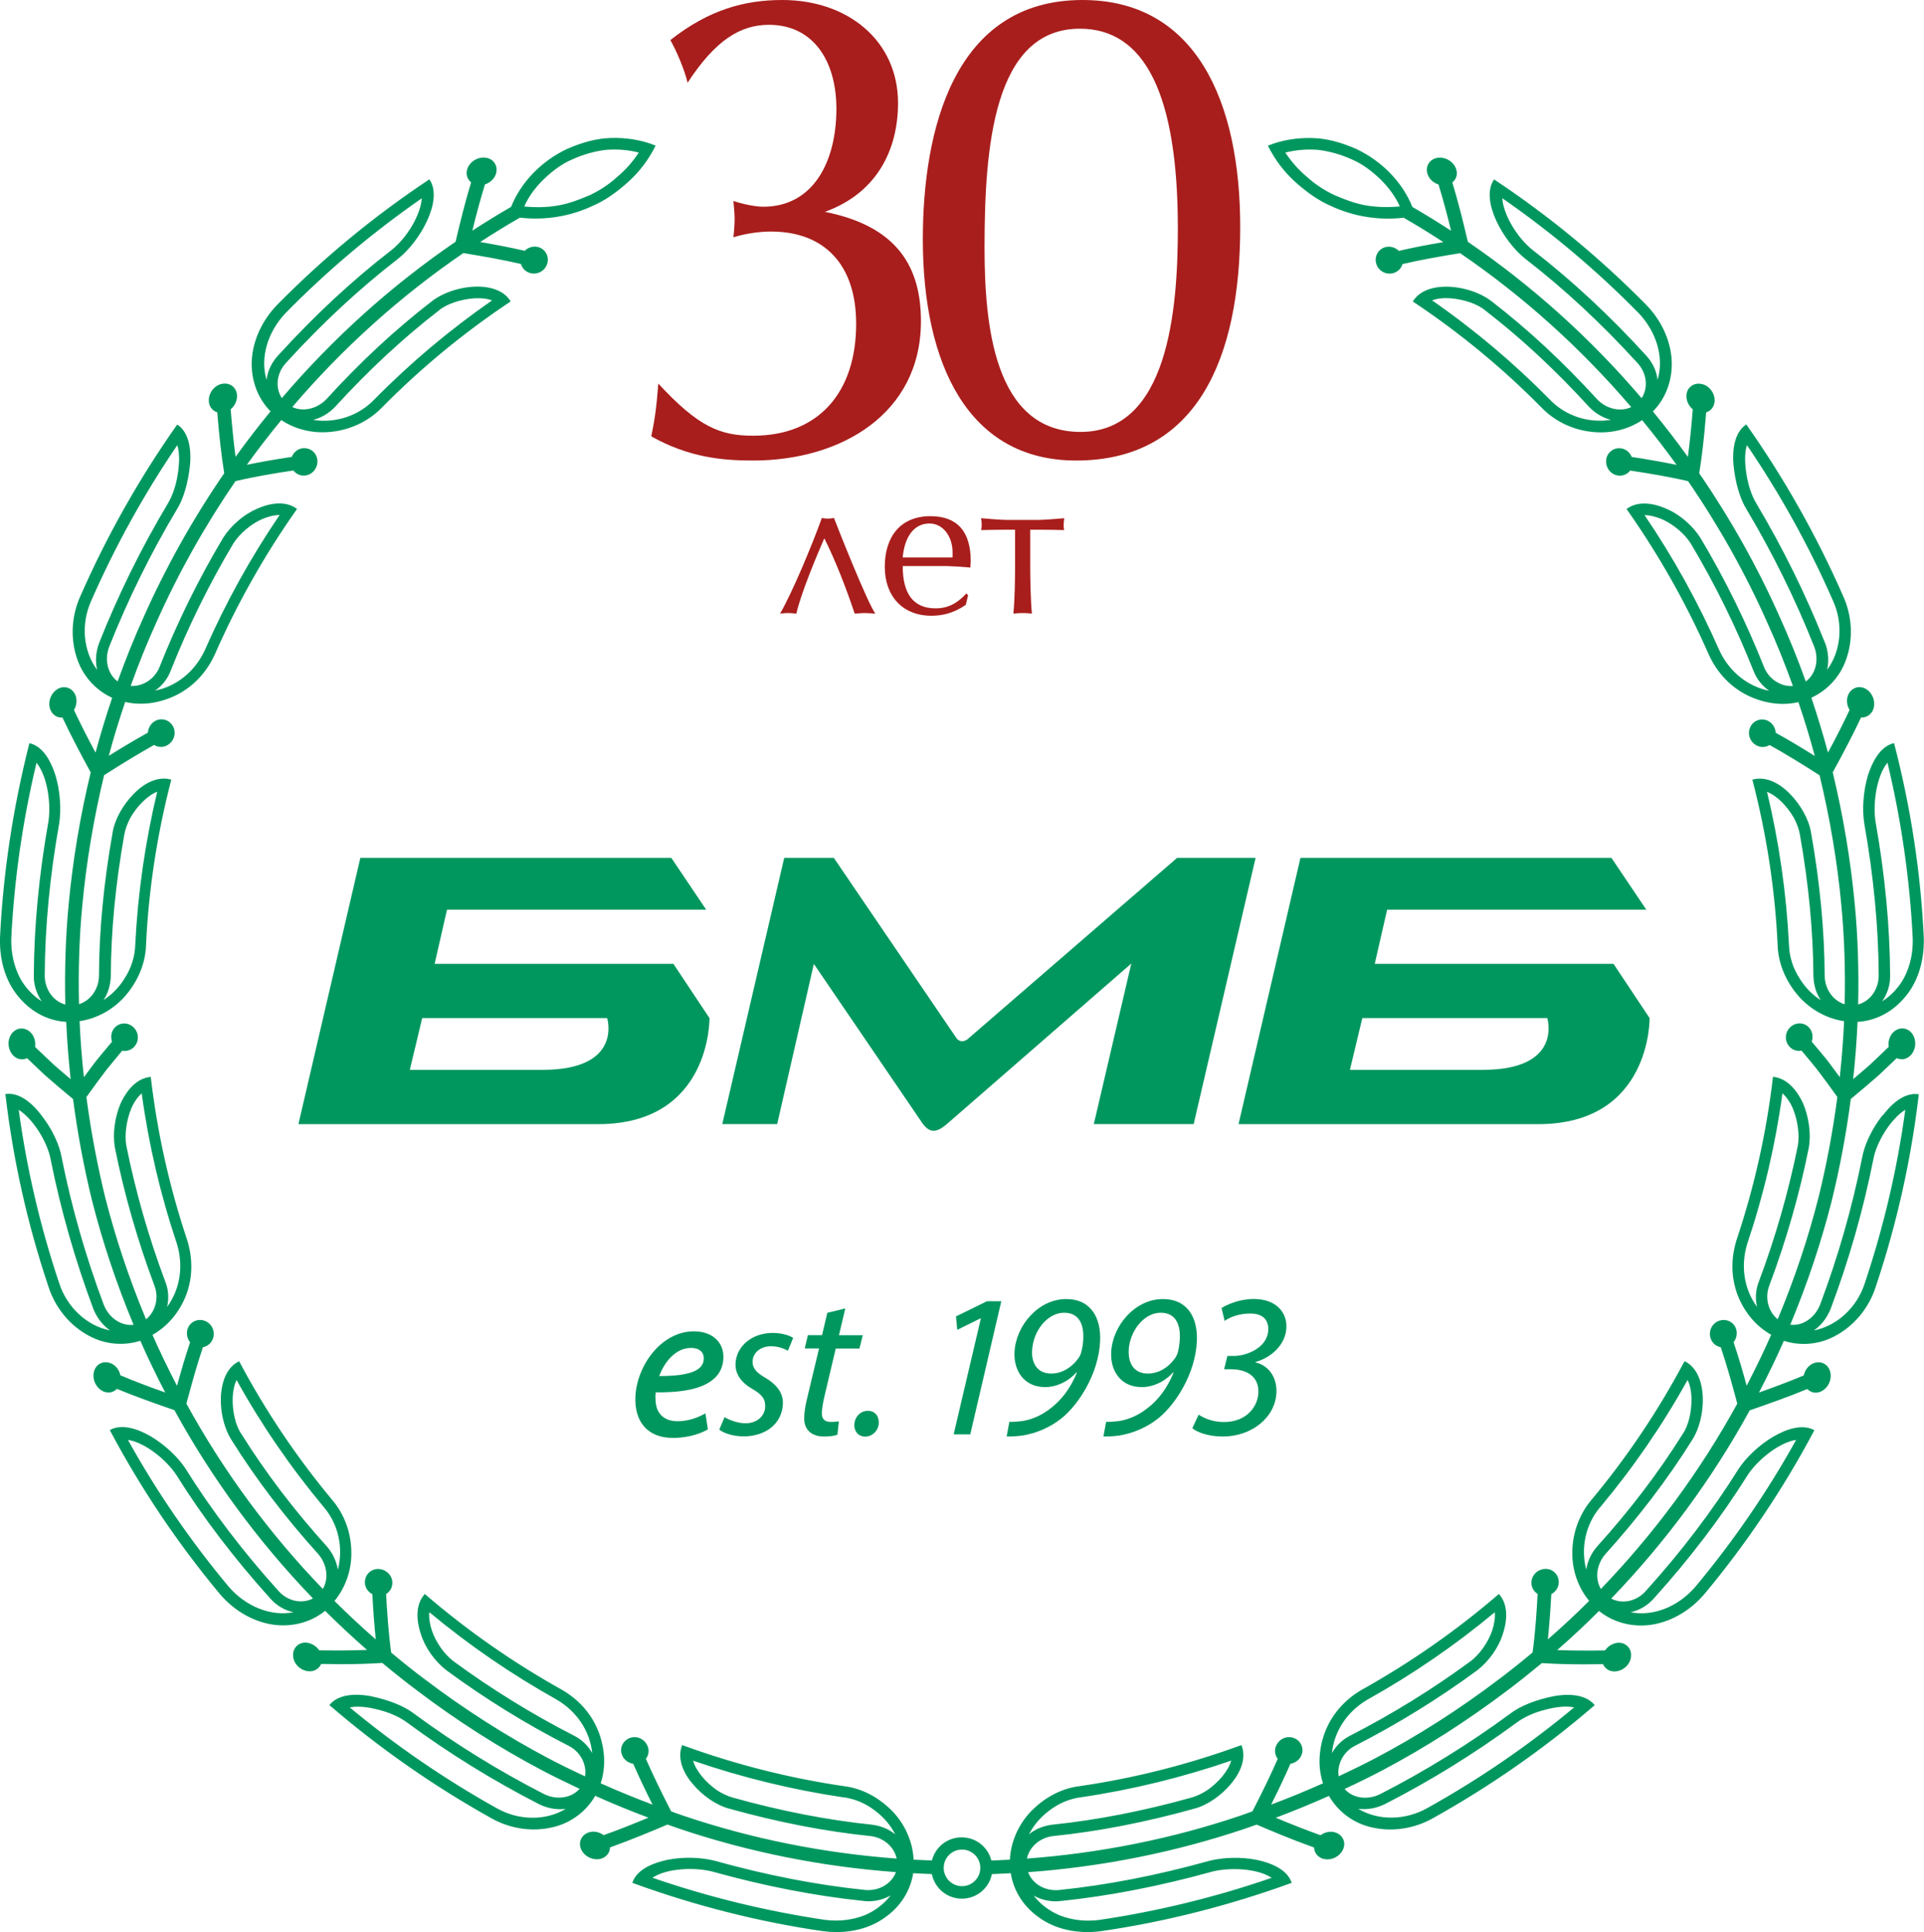 <?xml version="1.0" encoding="UTF-8"?> <svg xmlns="http://www.w3.org/2000/svg" id="_Слой_2" data-name="Слой 2" viewBox="0 0 262.86 263.92"><defs><style> .cls-1 { fill: #00975f; } .cls-2 { fill: #a81e1c; } </style></defs><g id="_Слой_1-2" data-name="Слой 1"><g><path class="cls-2" d="m113.06,70.84c.28,0,.62-.03.88-.08.54,1.42,4.52,11.48,5.65,13.06-.36-.03-1.14-.08-1.5-.08-.21,0-.98.05-1.32.08-1.21-3.61-2.58-7.12-4.15-10.29-1.08,2.45-3.25,7.69-3.82,10.29-.39-.05-.93-.08-1.16-.08-.26,0-.67.03-1.06.08,1.7-2.97,4.31-9.21,5.7-13.06.23.05.54.08.77.08Z"></path><path class="cls-2" d="m132.26,81.32l-.31,1.29c-1.68,1.19-3.3,1.5-4.7,1.5-3.92,0-6.37-2.66-6.37-6.68s2.06-6.92,6.24-6.92c3.61,0,5.5,2.04,5.5,6.12,0,.18-.03.64-.05.9-.98-.1-2.79-.21-3.23-.21h-6.01c0,3.82,1.47,5.78,4.49,5.78,1.78,0,3.02-.75,4.21-2.04l.23.26Zm-2.12-5.16v-.75c0-2.04-1.24-3.9-3.15-3.9-2.25,0-3.43,2.01-3.66,4.64h6.81Z"></path><path class="cls-2" d="m145.31,71.69c0,.28.03.54.08.72-.8-.03-2.53-.05-3.25-.05h-1.39v4.93c0,1.08.03,4.57.23,6.53-.39-.05-.8-.08-1.19-.08-.44,0-.96.03-1.34.08.21-1.96.23-5.44.23-6.53v-4.93h-1.39c-.72,0-2.45.03-3.25.05.05-.18.08-.44.08-.72s-.03-.59-.08-.9c1.08.1,2.86.23,3.54.23h4.28c.67,0,2.45-.13,3.54-.23-.05.31-.08.62-.08.9Z"></path></g><g><path class="cls-2" d="m91.59,5.47c5.3-4.17,10.17-5.47,15.29-5.47,8.95,0,15.81,5.56,15.81,14.08,0,6.26-2.78,12.25-9.99,14.86,10.08,2,13.12,7.73,13.12,14.94,0,12.6-10.86,19.03-22.94,19.03-4.26,0-8.77-.43-13.9-3.3.43-2.09.7-3.74.96-7.21,5.47,5.91,8.43,7.12,12.95,7.12,8.95,0,14.08-5.91,14.08-15.29,0-8.08-4.34-12.6-11.64-12.6-1.22,0-3.13.17-5.13.78.09-.7.17-2,.17-2.52,0-.43-.09-1.74-.17-2.43,1.91.61,3.39.78,4.08.78,6.78,0,9.99-6.08,9.99-13.38,0-6.6-3.21-11.47-9.21-11.47-3.91,0-7.3,2.08-11.12,7.91-.43-1.82-1.48-4.26-2.35-5.82Z"></path><path class="cls-2" d="m169.44,31.02c0,17.9-5.91,31.89-22.42,31.89-14.77,0-20.94-13.21-20.94-30.24,0-14.77,4.17-32.67,21.81-32.67,15.47,0,21.55,13.81,21.55,31.02Zm-34.93,2.78c0,10.34,1.22,25.2,13.12,25.2s13.29-16.51,13.29-27.8c0-18.33-4.52-27.28-13.38-27.28-11.82,0-13.03,16.25-13.03,29.89Z"></path></g><path class="cls-1" d="m257.22,152.31c-1.45,1.83-2.5,4.02-2.82,5.87-1.35,6.76-3.28,13.5-5.74,20.05-.71,1.8-2.4,2.93-4.07,2.73,2.33-5.59,4.23-11.27,5.66-16.91,1.11-4.51,1.99-9.19,2.61-13.93,1.41-1.17,2.65-2.22,3.79-3.22.68-.63,1.37-1.29,2.04-1.93l.44-.43c.63.29,1.34.17,1.86-.34.78-.76.9-2.1.26-2.99-.3-.42-.74-.68-1.22-.72-.5-.04-.98.14-1.37.52-.5.49-.73,1.25-.62,1.99l-.25.24c-.79.76-1.6,1.54-2.4,2.28-.74.64-1.48,1.28-2.21,1.89.29-2.63.49-5.26.6-7.82,2.37-.14,4.58-1.24,6.24-3.11,1.91-2.07,2.9-5.05,2.81-8.38-.41-8.85-1.77-17.75-4.03-26.47l-.03-.12-.12.03c-1.86.49-2.91,2.67-3.46,4.41-.61,2.05-.8,4.53-.5,6.49,1.28,7.22,1.95,14.21,1.98,20.76.02,1.91-1.15,3.57-2.81,4.01.11-4.7-.04-9.31-.46-13.71-.56-5.99-1.58-12.05-3.01-18,1.57-2.85,2.8-5.23,3.87-7.49.68.04,1.3-.33,1.61-.98.45-.98.06-2.27-.87-2.87-.45-.29-.95-.37-1.42-.23-.47.14-.85.49-1.07.97-.28.64-.21,1.43.18,2.08-.83,1.77-1.79,3.68-2.95,5.82-.63-2.35-1.37-4.81-2.27-7.49,2.19-1,3.91-2.87,4.72-5.14,1.03-2.8.88-6.01-.4-8.8-3.59-8.17-8.01-16.01-13.14-23.29l-.07-.1-.1.07c-1.27.9-1.85,2.8-1.66,5.35.24,2.52.91,4.79,1.83,6.24,3.55,5.95,6.65,12.25,9.21,18.7.69,1.8.2,3.77-1.15,4.75-1.1-3.07-2.31-6.06-3.61-8.92-3-6.74-6.68-13.3-10.95-19.52.39-2.39.67-4.88.95-8.32.66-.21,1.09-.77,1.15-1.48.08-1.12-.73-2.2-1.79-2.4-.53-.11-1.04,0-1.43.31-.38.3-.61.75-.63,1.27-.03.7.31,1.42.87,1.89-.21,2.59-.42,4.61-.67,6.49-1.48-2.06-3.09-4.15-4.78-6.21,1.66-1.68,2.58-3.98,2.58-6.47,0-2.87-1.28-5.82-3.5-8.1-6.29-6.38-13.24-12.12-20.67-17.05l-.11-.07-.07.11c-1.8,2.81,1.35,8.37,4.35,10.74,5.27,4.07,10.41,8.84,15.28,14.19,1.31,1.38,1.55,3.39.6,4.84-6.99-8.19-14.98-15.38-23.74-21.36-.57-2.44-1.27-5.31-2.12-8.11.55-.44.75-1.12.53-1.8-.33-1.03-1.47-1.73-2.56-1.56-.52.08-.95.36-1.21.77-.26.42-.31.93-.15,1.44.22.67.77,1.2,1.5,1.43.6,1.95,1.16,4.02,1.72,6.32-1.78-1.16-3.56-2.25-5.29-3.25-1.34-3.35-4.12-6.23-7.62-7.9-2.19-.97-4.14-1.46-5.97-1.51-2.14-.07-4.17.26-6.02.99l-.13.05.06.12c.93,1.83,2.15,3.44,3.63,4.79,1.72,1.55,3.25,2.58,4.8,3.27,3.12,1.48,6.59,2.06,10.05,1.66,1.76,1.01,3.59,2.13,5.43,3.33-2.44.42-4.33.79-6.08,1.2-.49-.48-1.18-.68-1.81-.52-.47.12-.87.41-1.11.83-.25.43-.31.93-.17,1.42.28.99,1.29,1.57,2.29,1.32.63-.16,1.12-.63,1.3-1.25,2.46-.57,4.93-1.01,7.87-1.49,8.63,5.89,16.49,12.97,23.38,21.03-1.49.69-3.39.26-4.66-1.07-4.6-5.04-9.43-9.54-14.37-13.35-1.94-1.53-5.16-2.34-7.64-1.92-1.42.24-2.49.86-3.1,1.81l-.07.1.1.07c6.28,4.18,12.17,9.03,17.49,14.43,1.84,1.9,4.35,3.09,7.06,3.33,2.4.24,4.76-.34,6.68-1.62,1.67,2.03,3.25,4.09,4.71,6.11-1.87-.38-3.88-.74-6.13-1.08-.27-.66-.85-1.11-1.5-1.18-.51-.06-.98.08-1.36.4-.38.31-.6.75-.64,1.24-.07,1.04.65,1.95,1.63,2.08.63.09,1.26-.17,1.66-.68,2.37.36,5.16.81,7.91,1.45,4.2,6.12,7.82,12.58,10.77,19.21,1.28,2.81,2.47,5.76,3.55,8.77-1.68.12-3.34-.98-3.97-2.65-2.41-6.07-5.33-12-8.68-17.61-1.09-1.7-2.86-3.21-4.63-3.95-2.15-.95-4.05-.96-5.35-.04l-.1.07.07.1c4.36,6.19,8.12,12.85,11.17,19.8,1.17,2.55,3.05,4.49,5.43,5.63,2.27,1.06,4.62,1.36,6.81.85.89,2.63,1.62,5.04,2.24,7.36-1.92-1.21-3.67-2.25-5.34-3.17-.05-.69-.43-1.31-1.02-1.61-.44-.23-.93-.28-1.39-.12-.47.15-.85.49-1.06.94-.44.92-.07,2.02.84,2.51.55.31,1.23.29,1.79-.05,2.07,1.15,4.24,2.47,6.83,4.13,1.42,5.88,2.43,11.86,2.98,17.79.41,4.32.56,8.86.45,13.49-1.6-.49-2.71-2.07-2.73-3.9-.03-6.14-.65-12.71-1.86-19.53-.27-1.75-1.42-3.84-2.92-5.34-1.6-1.64-3.42-2.34-4.98-1.94l-.12.03.03.12c1.92,7.4,3.07,14.95,3.42,22.44.06,2.53,1.13,5.09,3.02,7.19,1.64,1.76,3.79,2.91,6.06,3.24-.11,2.52-.31,5.09-.59,7.65-.53-.73-1.08-1.47-1.62-2.19-.67-.83-1.34-1.64-2-2.41l-.21-.25c.22-.66.1-1.38-.33-1.88-.31-.37-.75-.58-1.22-.61-.49-.03-.98.14-1.36.49-.76.7-.84,1.86-.17,2.64.41.49,1.05.71,1.69.59l.25.3c.62.74,1.26,1.5,1.88,2.28.84,1.1,1.74,2.33,2.76,3.75-.61,4.67-1.48,9.29-2.58,13.74-1.4,5.54-3.28,11.13-5.57,16.62-1.31-1.05-1.79-2.97-1.14-4.62,2.31-6.16,4.13-12.51,5.4-18.86.31-1.86,0-4.16-.8-6.02-.99-2.14-2.41-3.42-3.99-3.6h-.12s-.01.11-.01.11c-.88,7.5-2.54,14.94-4.95,22.12-.84,2.68-.76,5.38.23,7.81.95,2.27,2.5,4.06,4.49,5.18-.99,2.25-2.09,4.53-3.35,6.96-.49-1.79-1.08-3.86-1.79-5.94.42-.54.55-1.25.33-1.86-.16-.46-.5-.83-.94-1.02-.45-.21-.96-.21-1.43-.03-.95.38-1.43,1.44-1.08,2.42.22.61.74,1.05,1.37,1.17.81,2.4,1.49,4.83,2.21,7.53l.05.17c-5.05,9.21-11.32,17.73-18.64,25.32-.84-1.42-.6-3.35.61-4.75,4.55-5.04,8.55-10.29,11.87-15.61,1.33-2.08,1.82-5.36,1.16-7.8-.38-1.39-1.11-2.4-2.1-2.9l-.11-.05-.06.11c-3.54,6.67-7.79,13-12.64,18.81-1.71,2.02-2.65,4.63-2.63,7.35,0,2.37.81,4.66,2.3,6.47-1.79,1.79-3.69,3.55-5.64,5.26.19-1.84.34-3.82.47-6.18.63-.34,1.01-.95,1.02-1.61,0-.5-.18-.97-.53-1.32-.34-.34-.78-.52-1.26-.52h-.04c-1.04.03-1.88.84-1.91,1.83-.03.64.3,1.25.85,1.59-.12,2.23-.3,5.13-.69,8-1.66,1.38-3.16,2.58-4.59,3.65-5.41,4.11-11.11,7.75-16.94,10.82-1.51.79-3.13,1.58-4.96,2.44-.26-1.66.67-3.4,2.26-4.18,5.82-2.98,11.44-6.45,16.7-10.32,1.62-1.27,2.92-3.14,3.48-4.98.73-2.23.56-4.13-.48-5.33l-.08-.09-.09.08c-5.73,4.93-12,9.3-18.63,13-2.42,1.4-4.17,3.46-5.09,5.94-.84,2.36-.91,4.72-.21,6.84-2.47,1.1-4.79,2.05-7.09,2.91,1.07-2.13,1.91-3.91,2.64-5.58.68-.11,1.25-.56,1.5-1.16.19-.46.19-.95,0-1.39-.2-.45-.57-.8-1.04-.97-.96-.35-2.03.12-2.42,1.08-.26.58-.17,1.25.22,1.77-.9,2.06-1.93,4.21-3.45,7.17-.22.08-.43.16-.65.23-.37.14-.75.27-1.12.4-9.31,3.13-19.08,5.08-29.04,5.82.34-1.63,1.8-2.88,3.61-3.08,6.12-.62,12.6-1.88,19.26-3.74,1.7-.43,3.68-1.77,5.03-3.42,1.48-1.75,2.01-3.62,1.45-5.14l-.04-.12-.12.04c-7.21,2.63-14.62,4.5-22.02,5.57-2.52.31-4.96,1.63-6.87,3.71-1.59,1.8-2.52,4.04-2.63,6.33-.95.05-1.76.09-2.53.12-.47-1.87-2.12-3.17-4.06-3.17s-3.59,1.3-4.06,3.16c-.76-.03-1.58-.06-2.5-.11-.11-2.28-1.04-4.53-2.63-6.33-1.91-2.08-4.34-3.4-6.86-3.71-7.4-1.07-14.81-2.95-22.02-5.57l-.12-.04-.04.12c-.56,1.52-.03,3.4,1.45,5.14,1.36,1.65,3.33,2.99,5.03,3.42,6.66,1.86,13.14,3.12,19.26,3.74,1.81.2,3.27,1.46,3.61,3.08-9.97-.74-19.74-2.69-29.04-5.82-.37-.12-.75-.26-1.12-.39-.22-.08-.44-.16-.65-.24-1.51-2.96-2.55-5.11-3.45-7.17.39-.52.48-1.19.22-1.77-.4-.96-1.47-1.43-2.42-1.08-.47.17-.84.52-1.04.97-.19.44-.2.94,0,1.39.25.61.82,1.05,1.51,1.16.73,1.67,1.57,3.45,2.64,5.58-2.29-.86-4.62-1.81-7.09-2.91.7-2.12.63-4.48-.21-6.84-.91-2.49-2.67-4.54-5.09-5.94-6.63-3.7-12.9-8.07-18.63-13l-.09-.08-.08.09c-1.04,1.2-1.21,3.1-.48,5.33.56,1.85,1.86,3.71,3.49,4.99,5.26,3.87,10.87,7.34,16.7,10.32,1.59.78,2.52,2.52,2.26,4.18-1.83-.85-3.45-1.65-4.96-2.44-5.83-3.08-11.53-6.72-16.94-10.82-1.42-1.06-2.92-2.25-4.59-3.65-.39-2.87-.57-5.77-.69-8,.56-.34.88-.95.85-1.59-.03-.99-.88-1.8-1.92-1.83-.5,0-.95.17-1.3.52-.35.35-.53.82-.53,1.32,0,.66.39,1.27,1.02,1.61.12,2.32.27,4.34.47,6.18-1.96-1.71-3.85-3.48-5.64-5.26,1.48-1.81,2.3-4.1,2.3-6.47.02-2.73-.91-5.34-2.63-7.35-4.85-5.82-9.1-12.15-12.64-18.81l-.06-.11-.11.05c-1,.51-1.72,1.51-2.1,2.9-.66,2.43-.17,5.71,1.16,7.79,3.32,5.32,7.32,10.57,11.87,15.61,1.2,1.4,1.44,3.33.61,4.75-7.32-7.59-13.59-16.1-18.64-25.32l.05-.17c.73-2.69,1.39-5.11,2.21-7.53.63-.12,1.15-.56,1.37-1.17.35-.98-.13-2.04-1.08-2.42-.47-.19-.98-.18-1.43.03-.44.2-.77.56-.94,1.03-.22.61-.09,1.32.33,1.86-.71,2.09-1.3,4.16-1.79,5.94-1.26-2.43-2.36-4.71-3.35-6.96,1.99-1.12,3.55-2.91,4.5-5.18.99-2.43,1.07-5.13.23-7.81-2.41-7.18-4.07-14.62-4.95-22.12v-.12s-.14.01-.14.01c-1.58.18-3,1.46-3.99,3.6-.8,1.86-1.11,4.16-.79,6.02,1.27,6.35,3.09,12.69,5.4,18.86.65,1.65.17,3.57-1.14,4.62-2.29-5.5-4.16-11.09-5.57-16.62-1.09-4.45-1.96-9.07-2.58-13.74,1.05-1.47,1.93-2.66,2.76-3.75.63-.78,1.27-1.54,1.88-2.28l.25-.3c.64.11,1.27-.1,1.69-.59.67-.78.59-1.94-.17-2.64-.38-.35-.86-.52-1.36-.49-.48.03-.91.25-1.22.61-.43.5-.55,1.21-.33,1.88l-.21.25c-.65.78-1.33,1.58-2,2.41-.53.69-1.06,1.42-1.58,2.12l-.05.06c-.28-2.56-.48-5.13-.59-7.65,2.27-.33,4.42-1.48,6.06-3.24,1.89-2.1,2.96-4.66,3.02-7.19.35-7.49,1.5-15.04,3.42-22.44l.03-.12-.12-.03c-1.56-.41-3.38.3-4.98,1.94-1.51,1.5-2.66,3.59-2.92,5.33-1.21,6.82-1.84,13.39-1.86,19.53-.02,1.83-1.14,3.41-2.73,3.9-.11-4.63.04-9.17.45-13.49.56-5.93,1.56-11.91,2.98-17.79,2.59-1.66,4.76-2.97,6.83-4.13.55.34,1.23.36,1.78.05.91-.49,1.28-1.6.84-2.52-.22-.45-.6-.79-1.06-.94-.46-.15-.96-.11-1.39.12-.58.31-.97.92-1.02,1.61-1.67.93-3.42,1.97-5.34,3.17.62-2.33,1.35-4.74,2.24-7.36,2.19.5,4.54.21,6.81-.85,2.38-1.14,4.26-3.08,5.43-5.63,3.05-6.95,6.81-13.61,11.17-19.79l.07-.1-.1-.07c-1.3-.92-3.2-.91-5.35.04-1.76.74-3.54,2.25-4.63,3.95-3.35,5.62-6.27,11.54-8.68,17.61-.63,1.67-2.3,2.76-3.97,2.65,1.08-3.01,2.27-5.96,3.55-8.77,2.95-6.63,6.58-13.09,10.77-19.21,2.75-.64,5.53-1.1,7.91-1.45.4.51,1.02.77,1.65.68.99-.13,1.71-1.05,1.63-2.08-.04-.49-.27-.93-.64-1.24-.38-.31-.87-.45-1.36-.4-.66.07-1.23.52-1.5,1.18-2.25.34-4.26.69-6.14,1.08,1.45-2.01,3.03-4.07,4.71-6.11,1.92,1.28,4.28,1.85,6.68,1.62,2.71-.25,5.22-1.43,7.07-3.33,5.32-5.4,11.21-10.25,17.49-14.43l.1-.07-.07-.1c-.6-.94-1.67-1.57-3.09-1.81-2.49-.42-5.71.39-7.65,1.92-4.94,3.81-9.78,8.3-14.37,13.35-1.28,1.33-3.17,1.76-4.66,1.07,6.88-8.06,14.75-15.14,23.37-21.03,2.94.48,5.41.92,7.87,1.49.18.62.67,1.09,1.3,1.25,1.01.25,2.01-.33,2.3-1.32.14-.49.08-.99-.17-1.42-.24-.42-.64-.71-1.11-.83-.63-.16-1.32.04-1.81.52-1.75-.41-3.64-.78-6.08-1.2,1.87-1.22,3.65-2.31,5.43-3.33,3.45.4,6.93-.17,10.05-1.66,1.55-.68,3.08-1.72,4.8-3.27,1.48-1.34,2.7-2.95,3.63-4.79l.06-.12-.13-.05c-1.85-.73-3.88-1.06-6.02-.99-1.83.05-3.79.55-5.98,1.51-3.5,1.66-6.27,4.54-7.62,7.9-1.73,1-3.51,2.09-5.29,3.25.56-2.3,1.12-4.37,1.72-6.32.72-.23,1.29-.77,1.5-1.43.16-.51.11-1.02-.15-1.44-.26-.42-.68-.69-1.21-.77-1.08-.18-2.24.53-2.56,1.56-.22.68-.01,1.36.53,1.8-.85,2.8-1.55,5.67-2.12,8.11-8.76,5.98-16.75,13.17-23.74,21.36-.95-1.45-.71-3.46.6-4.84,4.87-5.35,10.01-10.12,15.28-14.19,3-2.37,6.15-7.93,4.35-10.74l-.07-.11-.11.07c-7.43,4.94-14.38,10.67-20.67,17.05-2.21,2.28-3.49,5.23-3.5,8.1,0,2.5.93,4.79,2.58,6.47-1.69,2.06-3.3,4.15-4.78,6.21-.25-1.88-.46-3.9-.67-6.49.57-.47.9-1.19.87-1.9-.03-.52-.25-.97-.63-1.27-.39-.3-.9-.41-1.43-.31-1.06.21-1.87,1.29-1.79,2.41.05.71.49,1.28,1.15,1.48.28,3.44.57,5.94.95,8.32-4.27,6.22-7.95,12.79-10.95,19.52-1.3,2.86-2.51,5.86-3.61,8.92-1.35-.98-1.84-2.95-1.15-4.75,2.56-6.45,5.66-12.74,9.21-18.69.93-1.45,1.59-3.72,1.84-6.24.2-2.55-.39-4.45-1.66-5.34l-.1-.07-.07.1c-5.13,7.28-9.55,15.12-13.14,23.29-1.28,2.79-1.42,6-.4,8.8.81,2.27,2.53,4.14,4.72,5.14-.9,2.67-1.64,5.12-2.27,7.49-1.15-2.13-2.11-4.04-2.95-5.82.39-.65.46-1.44.18-2.08-.22-.49-.59-.83-1.07-.97-.47-.14-.98-.06-1.42.23-.93.6-1.32,1.89-.87,2.87.31.65.91,1.03,1.61.98,1.06,2.24,2.29,4.62,3.86,7.49-1.44,5.95-2.45,12.01-3.01,18-.42,4.4-.57,9.01-.46,13.71-1.66-.44-2.83-2.1-2.81-4.01.03-6.55.69-13.53,1.98-20.76.3-1.96.11-4.44-.5-6.49-.55-1.75-1.59-3.93-3.46-4.41l-.12-.03-.03.12C1.78,110.36.42,119.26,0,128.11c-.09,3.33.9,6.3,2.81,8.37,1.66,1.87,3.87,2.97,6.24,3.11.11,2.58.32,5.21.6,7.82-.73-.62-1.48-1.25-2.21-1.89-.81-.75-1.64-1.55-2.45-2.32l-.2-.19c.11-.74-.12-1.5-.62-1.99-.39-.38-.88-.56-1.37-.52-.48.04-.92.3-1.22.72-.64.89-.52,2.23.26,2.99.52.51,1.22.63,1.86.34l.39.37c.68.66,1.39,1.34,2.1,1.99,1.16,1.02,2.4,2.07,3.79,3.22.62,4.74,1.5,9.42,2.61,13.93,1.43,5.63,3.33,11.32,5.66,16.91-1.67.2-3.36-.93-4.07-2.73-2.46-6.55-4.39-13.3-5.74-20.05-.31-1.86-1.37-4.05-2.81-5.87-1.54-2.03-3.23-3.07-4.77-2.88h-.12s.01.14.01.14c1.04,8.87,3.01,17.67,5.86,26.15.93,2.93,2.98,5.41,5.63,6.79,2.12,1.13,4.65,1.36,6.93.63,1,2.27,2.11,4.58,3.4,7.06-2.28-.8-4.28-1.56-6.12-2.34-.16-.74-.63-1.35-1.27-1.63-.49-.21-1-.21-1.45,0-.44.21-.76.61-.89,1.12-.28,1.06.3,2.28,1.29,2.71.66.29,1.35.15,1.84-.35,2.52,1.04,5.05,1.94,7.86,2.91,5.13,9.36,11.5,18.02,18.93,25.72-1.54.8-3.51.37-4.75-1.07-4.83-5.35-9.08-10.93-12.63-16.61-2.07-3.22-7.29-6.9-10.27-5.38l-.11.06.06.11c4.19,7.89,9.22,15.37,14.95,22.25,2.05,2.43,4.87,3.98,7.72,4.27,2.48.23,4.85-.45,6.69-1.94,1.81,1.81,3.74,3.6,5.72,5.34-1.96.07-4.05.09-6.53.05-.42-.6-1.1-1-1.79-1.05-.52-.03-.99.15-1.33.51-.34.36-.5.86-.44,1.39.1,1.08,1.1,1.99,2.22,2.02.02,0,.03,0,.05,0,.7,0,1.28-.38,1.55-1h.59c.68.02,1.36.03,2.04.03,2.07,0,3.94-.06,5.73-.17,1.71,1.42,3.24,2.64,4.69,3.72,5.49,4.17,11.28,7.86,17.2,10.98,1.52.8,3.18,1.61,5.06,2.49-1.1,1.27-3.11,1.58-4.85.72-6.18-3.16-12.15-6.85-17.73-10.96-1.34-1.05-3.54-1.93-6.04-2.43-2.52-.44-4.47-.04-5.48,1.14l-.08.09.09.08c6.75,5.81,14.13,10.96,21.93,15.32,2.67,1.54,5.85,1.99,8.72,1.23,2.34-.59,4.37-2.13,5.58-4.23,2.48,1.11,4.93,2.11,7.27,2.98-2.25.94-4.26,1.73-6.12,2.39-.61-.45-1.39-.6-2.05-.37-.5.17-.88.51-1.07.97-.18.46-.15.97.09,1.44.5.98,1.75,1.49,2.77,1.15.68-.25,1.11-.82,1.13-1.51,3.02-1.09,5.91-2.3,7.85-3.13.22.08.44.16.65.23.35.13.7.25,1.05.37,9.45,3.17,19.38,5.16,29.51,5.9-.59,1.62-2.37,2.64-4.28,2.43-6.52-.67-13.41-2.01-20.47-3.98-1.96-.5-4.39-.55-6.5-.12-1.79.38-4.06,1.22-4.72,3.02l-.04.12.12.04c8.48,3.09,17.21,5.3,25.94,6.56.62.08,1.23.12,1.83.12,2.59,0,4.94-.72,6.77-2.1,2.03-1.47,3.34-3.58,3.71-5.94.94.05,1.74.09,2.55.12.39,1.95,2.1,3.36,4.1,3.36s3.71-1.41,4.1-3.36c.9-.03,1.8-.08,2.58-.12.37,2.36,1.68,4.46,3.71,5.94,2.26,1.7,5.31,2.4,8.61,1.98,8.73-1.27,17.46-3.48,25.94-6.56l.12-.04-.04-.12c-.66-1.8-2.93-2.64-4.72-3.02-2.11-.42-4.54-.37-6.5.13-7.06,1.97-13.95,3.31-20.47,3.98-1.92.21-3.69-.81-4.28-2.43,10.14-.74,20.06-2.73,29.51-5.9.35-.12.71-.25,1.06-.37.22-.08.43-.16.65-.23,1.93.83,4.83,2.05,7.85,3.13.02.69.45,1.26,1.14,1.51,1.03.35,2.26-.17,2.77-1.15.24-.47.28-.98.09-1.44-.19-.46-.57-.8-1.07-.97-.66-.22-1.44-.08-2.05.37-1.87-.67-3.88-1.45-6.12-2.39,2.34-.87,4.79-1.88,7.27-2.98,1.21,2.1,3.23,3.64,5.57,4.23,2.88.75,6.06.3,8.72-1.23,7.81-4.36,15.19-9.51,21.93-15.32l.09-.08-.08-.09c-1.02-1.17-2.96-1.58-5.48-1.14-2.5.49-4.7,1.38-6.03,2.43-5.59,4.11-11.55,7.8-17.73,10.96-1.74.86-3.75.56-4.85-.71,1.88-.87,3.53-1.69,5.06-2.49,5.92-3.12,11.7-6.82,17.2-10.98,1.45-1.09,2.98-2.31,4.69-3.72,1.79.11,3.66.17,5.73.17.68,0,1.36-.01,2.04-.02h.59c.26.61.85.99,1.55.99.02,0,.03,0,.05,0,1.12-.03,2.12-.94,2.22-2.02.06-.54-.1-1.03-.44-1.39-.34-.35-.8-.54-1.33-.51-.69.05-1.37.44-1.79,1.05-2.48.04-4.57.02-6.53-.05,1.98-1.73,3.9-3.52,5.72-5.34,1.83,1.48,4.2,2.17,6.69,1.94,2.85-.29,5.67-1.85,7.72-4.27,5.73-6.87,10.76-14.36,14.95-22.25l.06-.11-.11-.06c-2.97-1.51-8.2,2.17-10.27,5.38-3.55,5.67-7.79,11.26-12.63,16.61-1.24,1.44-3.21,1.87-4.75,1.07,7.43-7.71,13.8-16.36,18.93-25.72,2.81-.97,5.34-1.87,7.86-2.91.49.5,1.19.64,1.84.35.99-.43,1.57-1.65,1.29-2.71-.13-.51-.45-.91-.89-1.13-.45-.22-.96-.22-1.45,0-.64.28-1.11.89-1.27,1.63-1.83.77-3.83,1.53-6.12,2.34,1.29-2.48,2.4-4.79,3.4-7.06,2.29.73,4.81.51,6.93-.63,2.65-1.38,4.71-3.86,5.63-6.79,2.85-8.48,4.82-17.28,5.86-26.15v-.12s-.11-.01-.11-.01c-1.55-.19-3.24.85-4.77,2.88Zm3.08-.7c-1.08,8-2.94,15.94-5.51,23.62-1.05,3.35-3.81,5.9-6.98,6.51,1.01-.69,1.81-1.73,2.3-2.96h0c2.49-6.63,4.44-13.46,5.81-20.31.42-2.51,2.47-5.69,4.38-6.87Zm-16.86-42.04c.61.61,1.18,1.35,1.64,2.14.42.79.71,1.59.83,2.32,1.19,6.74,1.81,13.22,1.84,19.28.04,1.26.38,2.39,1,3.31-1.14-.73-2.12-1.73-2.87-2.94h0c-.92-1.41-1.43-3.02-1.47-4.66-.35-6.99-1.35-14.01-3-20.86.66.26,1.36.74,2.04,1.42Zm14.43-5.39c1.89,7.88,3.05,15.95,3.45,24,.06,1.94-.35,3.8-1.19,5.4-.72,1.32-1.77,2.44-2.99,3.21.74-1.06,1.13-2.34,1.09-3.59-.03-6.63-.7-13.7-2-21.01-.37-2.49.15-6.18,1.63-8Zm-8.55-16.4c-2.59-6.53-5.73-12.9-9.32-18.93h0c-.68-1.1-1.2-2.65-1.42-4.24-.24-1.56-.21-2.87.09-3.8,4.54,6.67,8.49,13.8,11.73,21.19,1.47,3.19,1.14,6.93-.78,9.5.28-1.19.18-2.5-.29-3.73Zm-25.5-45.07c2.54,2.64,3.54,6.18,2.64,9.18-.14-1.24-.7-2.42-1.61-3.38-4.93-5.41-10.13-10.24-15.47-14.37-2.17-1.73-4.01-4.89-4.13-7.06,6.64,4.6,12.89,9.85,18.56,15.63Zm-3.74,14.64c-3.07.49-6.22-.55-8.33-2.76h0c-4.93-5.01-10.34-9.57-16.1-13.56.65-.25,1.47-.35,2.45-.29,1.9.14,3.79.79,4.82,1.67,4.88,3.76,9.65,8.2,14.18,13.17.82.86,1.86,1.48,2.98,1.77Zm-28.83-29.15c-1.64.14-3.09.1-4.42-.11h0c-1.45-.22-2.82-.72-4.43-1.4-1.42-.65-2.73-1.51-3.88-2.56-1.13-.95-2.11-2.06-2.92-3.29,1.44-.36,2.94-.49,4.47-.37,1.57.19,3.14.63,4.65,1.32,1.32.57,2.58,1.45,3.95,2.78,1.17,1.17,2.01,2.36,2.58,3.64Zm50.46,66.16c-2.95-.59-5.47-2.62-6.82-5.54-2.83-6.44-6.26-12.65-10.21-18.45h0c.71,0,1.55.2,2.44.58,1.52.68,3.04,1.97,3.88,3.3,3.3,5.53,6.18,11.38,8.56,17.38.42,1.11,1.18,2.06,2.15,2.73Zm-18.93,125.87c1.21-.26,2.34-.93,3.21-1.93,4.89-5.41,9.19-11.07,12.78-16.81,1.37-2.09,4.31-4.46,6.62-4.8-3.91,7.05-8.53,13.78-13.73,20.02-2.39,2.79-5.81,4.13-8.88,3.52Zm-4.13-14.38c4.52-5.41,8.53-11.25,11.91-17.35.31.63.5,1.46.53,2.41.05,1.91-.41,3.85-1.19,4.96-3.28,5.25-7.22,10.43-11.72,15.4-.77.89-1.29,1.99-1.47,3.14-.78-3.01-.06-6.24,1.93-8.56Zm21.4-27.33c-1.78-2.41-2.28-5.61-1.32-8.68,2.24-6.67,3.85-13.56,4.79-20.49.57.51,1.07,1.23,1.42,2.06.66,1.57.94,3.6.69,5.05-1.26,6.26-3.05,12.52-5.33,18.6-.44,1.1-.52,2.31-.25,3.46Zm-35.83,41.71c.07.71-.05,1.56-.35,2.48-.52,1.57-1.66,3.21-2.91,4.18-5.19,3.82-10.73,7.24-16.48,10.19-1.06.53-1.94,1.36-2.51,2.4.3-3,2.09-5.7,4.87-7.32,6.15-3.43,11.99-7.44,17.38-11.93Zm-63,38.71c1.13.63,2.44.89,3.68.74,6.6-.68,13.57-2.03,20.72-4.02,2.44-.61,6.17-.44,8.12.85-7.65,2.64-15.57,4.57-23.54,5.75-1.92.25-3.82.02-5.49-.65-1.39-.59-2.6-1.52-3.48-2.66Zm26.99-18.44c-.19.68-.61,1.42-1.22,2.16-.55.66-1.23,1.3-1.98,1.83-.72.48-1.49.85-2.23,1.06-6.58,1.84-12.98,3.08-19.01,3.7-1.25.16-2.34.61-3.19,1.32.61-1.2,1.52-2.28,2.65-3.15h0c1.31-1.05,2.87-1.72,4.5-1.92,6.93-1.02,13.82-2.71,20.48-5Zm-34.28,14.65c0,1.38-1.12,2.5-2.5,2.5s-2.5-1.12-2.5-2.5,1.12-2.5,2.5-2.5,2.5,1.12,2.5,2.5Zm-12.27,3.79c-.88,1.14-2.1,2.07-3.48,2.66-1.67.67-3.57.9-5.49.65-7.98-1.18-15.9-3.11-23.55-5.75,1.95-1.3,5.68-1.46,8.12-.86,7.14,1.99,14.12,3.35,20.72,4.03,1.24.16,2.56-.11,3.68-.74Zm-6.5-13.44c1.63.2,3.18.87,4.5,1.92,1.13.87,2.03,1.94,2.65,3.15-.86-.71-1.95-1.16-3.19-1.32h0c-6.03-.62-12.43-1.86-19.01-3.7-.74-.21-1.51-.57-2.22-1.05-.75-.54-1.44-1.17-1.98-1.83-.61-.74-1.03-1.48-1.22-2.16,6.66,2.29,13.55,3.97,20.48,5Zm-56.5-25.27c5.39,4.49,11.24,8.5,17.38,11.93,2.78,1.62,4.56,4.32,4.87,7.32-.57-1.04-1.45-1.87-2.51-2.4-5.74-2.94-11.29-6.37-16.48-10.18-1.25-.97-2.4-2.61-2.92-4.18-.3-.92-.42-1.77-.35-2.48Zm-18.56,0c-3.07.6-6.49-.74-8.88-3.52-5.21-6.24-9.83-12.97-13.74-20.02,2.31.34,5.25,2.71,6.62,4.8,3.59,5.75,7.9,11.4,12.78,16.81.87,1,1.99,1.67,3.21,1.93Zm-17.52-45.16c-2.28-6.08-4.07-12.34-5.33-18.61-.25-1.45.03-3.48.69-5.05.35-.83.85-1.55,1.42-2.06.94,6.93,2.55,13.82,4.79,20.49.96,3.08.46,6.27-1.32,8.68.27-1.15.19-2.36-.25-3.46Zm23.58,39.35c-.19-1.15-.7-2.25-1.47-3.14h0c-4.5-4.97-8.44-10.16-11.72-15.41-.77-1.1-1.24-3.05-1.18-4.95.04-.95.22-1.78.53-2.41,3.38,6.1,7.39,11.94,11.91,17.35,1.99,2.32,2.71,5.55,1.93,8.56Zm-24.68-106.27c-1.64,6.85-2.65,13.86-3,20.86-.04,1.64-.55,3.25-1.47,4.66-.75,1.21-1.74,2.21-2.87,2.94.62-.92.96-2.05,1-3.31h0c.02-6.06.64-12.54,1.84-19.28.13-.73.42-1.53.83-2.31.46-.8,1.03-1.54,1.64-2.15.68-.68,1.38-1.16,2.04-1.42Zm-8.21-16.64c-1.92-2.57-2.25-6.31-.78-9.51,3.25-7.39,7.19-14.52,11.73-21.19.3.93.33,2.24.09,3.8-.22,1.59-.74,3.14-1.42,4.24-3.6,6.03-6.74,12.4-9.33,18.93-.47,1.24-.57,2.54-.29,3.73Zm7.9,2.84c.98-.67,1.73-1.62,2.15-2.73,2.38-6,5.26-11.85,8.56-17.38.84-1.33,2.37-2.63,3.88-3.31.88-.38,1.72-.58,2.44-.58h0c-3.95,5.8-7.39,12.01-10.21,18.45-1.35,2.92-3.87,4.96-6.82,5.54ZM57.62,27.09c-.12,2.16-1.95,5.33-4.12,7.06-5.34,4.12-10.54,8.95-15.47,14.37-.91.96-1.47,2.15-1.61,3.38-.9-3,.1-6.53,2.64-9.18,5.68-5.78,11.93-11.03,18.56-15.63Zm-14.83,30.27c1.13-.3,2.17-.92,2.98-1.77h0c4.54-4.98,9.31-9.41,14.19-13.18,1.02-.87,2.91-1.52,4.81-1.66.98-.06,1.8.04,2.45.29-5.76,3.99-11.18,8.55-16.11,13.56-2.12,2.21-5.27,3.24-8.33,2.76Zm28.83-29.15c.57-1.29,1.41-2.48,2.58-3.64,1.37-1.33,2.63-2.21,3.95-2.78,1.51-.69,3.07-1.13,4.64-1.32,1.53-.12,3.04,0,4.48.37-.8,1.23-1.78,2.34-2.92,3.3-1.15,1.05-2.45,1.91-3.87,2.56-1.61.68-2.98,1.18-4.43,1.4-1.34.22-2.78.26-4.42.11ZM5.72,136.79c-1.22-.76-2.27-1.88-2.99-3.2-.83-1.6-1.24-3.47-1.19-5.4.4-8.05,1.56-16.12,3.45-24,1.48,1.83,2,5.52,1.63,8-1.3,7.31-1.97,14.38-2,21.01-.04,1.25.36,2.53,1.09,3.6Zm9.33,44.95c-3.16-.61-5.92-3.16-6.98-6.51h0c-2.58-7.69-4.43-15.63-5.51-23.62,1.9,1.18,3.95,4.36,4.38,6.87,1.37,6.84,3.33,13.67,5.81,20.31.49,1.23,1.29,2.26,2.3,2.96Zm62.26,65.34c-2.74,1.67-6.49,1.64-9.54-.13h0c-7.06-3.94-13.78-8.56-19.98-13.71,1.21-.26,2.71,0,3.79.28,1.56.37,3.05,1.03,4.09,1.82,5.65,4.16,11.69,7.89,17.95,11.1,1.19.59,2.47.81,3.69.65Zm108.23,0c1.22.16,2.5-.06,3.69-.65h0c6.26-3.2,12.29-6.94,17.95-11.1,1.03-.78,2.52-1.45,4.09-1.82,1.07-.28,2.57-.54,3.79-.28-6.19,5.16-12.91,9.77-19.98,13.71-3.05,1.76-6.8,1.79-9.54.13Z"></path><g id="_Лого_БМБ_русский" data-name="Лого БМБ русский"><path class="cls-1" d="m82.95,139.07s2.21,7.07-8.81,7.07h-18.15l1.69-7.07h25.27Zm13.53-14.81l-4.76-7.07h-42.49l-8.46,36.37h40.94c15.47,0,15.22-14.49,15.22-14.49l-4.93-7.41h-32.62l1.69-7.4h35.41Z"></path><path class="cls-1" d="m211.39,139.07s2.21,7.07-8.81,7.07h-18.15l1.69-7.07h25.27Zm13.53-14.81l-4.76-7.07h-42.49l-8.46,36.37h40.94c15.47,0,15.22-14.49,15.22-14.49l-4.93-7.41h-32.62l1.69-7.4h35.41Z"></path><path class="cls-1" d="m98.99,193.58c.63.39,1.78.84,2.87.84,1.58,0,2.62-1.01,2.68-2.21.05-1.06-.4-1.71-1.77-2.49-1.53-.87-2.34-2.07-2.28-3.44.1-2.38,2.23-4.2,5.08-4.2,1.23,0,2.3.34,2.79.68l-.72,1.76c-.45-.28-1.31-.62-2.33-.62-1.39,0-2.44.87-2.49,2.04-.04.98.57,1.6,1.75,2.27,1.47.87,2.46,2.04,2.39,3.55-.12,2.85-2.51,4.45-5.37,4.45-1.46,0-2.73-.45-3.32-.92l.72-1.71Z"></path><path class="cls-1" d="m115.48,178.75l-.86,3.64h3.25l-.45,1.82h-3.24l-1.55,6.57c-.17.75-.31,1.46-.35,2.18-.04.81.34,1.28,1.23,1.28.39,0,.79-.03,1.1-.08l-.2,1.82c-.42.17-1.13.25-1.8.25-2.07,0-2.8-1.25-2.74-2.63.03-.78.15-1.57.39-2.55l1.64-6.85h-1.96l.44-1.82h1.93l.72-3.05,2.43-.59Z"></path><path class="cls-1" d="m116.72,194.59c.05-1.03.81-1.87,1.85-1.87.95,0,1.53.7,1.49,1.67s-.81,1.85-1.87,1.85c-.92,0-1.51-.72-1.47-1.65"></path><polygon class="cls-1" points="134.01 180.09 133.95 180.09 130.78 181.66 130.61 179.82 134.84 177.75 136.8 177.75 132.56 195.93 130.29 195.93 134.01 180.09"></polygon><path class="cls-1" d="m137.92,194.22c.47.03,1.06-.02,1.73-.1,1.3-.2,2.7-.78,3.94-1.79,1.39-1.06,2.66-2.66,3.54-4.84h-.09c-1.18,1.31-2.8,1.99-4.22,1.99-3,0-4.32-2.33-4.22-4.73.16-3.69,3.29-7.3,7.06-7.3,3.43,0,4.78,2.63,4.64,5.73-.2,4.53-2.95,8.64-5.16,10.47-1.62,1.34-3.65,2.18-5.56,2.46-.78.09-1.46.14-2.05.11l.37-1.99Zm3.08-9.73c-.08,1.82.79,3.14,2.61,3.14,1.48,0,2.83-.84,3.7-2.07.18-.22.3-.47.4-.81.14-.48.26-1.18.29-1.88.09-2.04-.63-3.55-2.62-3.55-2.3,0-4.26,2.52-4.37,5.17"></path><path class="cls-1" d="m151.13,194.22c.47.03,1.06-.02,1.73-.1,1.3-.2,2.69-.78,3.94-1.79,1.39-1.06,2.66-2.66,3.54-4.84h-.09c-1.18,1.31-2.8,1.99-4.23,1.99-3,0-4.32-2.33-4.21-4.73.16-3.69,3.29-7.3,7.06-7.3,3.44,0,4.78,2.63,4.65,5.73-.2,4.53-2.95,8.64-5.16,10.47-1.62,1.34-3.65,2.18-5.57,2.46-.78.09-1.46.14-2.04.11l.37-1.99Zm3.08-9.73c-.08,1.82.79,3.14,2.6,3.14,1.49,0,2.83-.84,3.7-2.07.17-.22.3-.47.4-.81.13-.48.25-1.18.28-1.88.09-2.04-.63-3.55-2.62-3.55-2.29,0-4.25,2.52-4.37,5.17"></path><path class="cls-1" d="m163.76,193.25c.68.41,1.8,1,3.45,1,3.11,0,4.63-2.12,4.71-3.99.1-2.27-1.63-3.22-3.75-3.22h-.93l.45-1.82h.92c1.7,0,4.56-1.12,4.66-3.53.06-1.4-.74-2.26-2.48-2.26-1.37,0-2.64.41-3.48,1.01l-.42-1.77c1.17-.7,2.79-1.23,4.39-1.23,3.05,0,4.56,1.82,4.47,3.91-.1,2.38-2.11,4.11-4.23,4.7v.05c1.96.47,2.95,2.21,2.87,4.12-.15,3.43-3.4,6.01-7.34,6.01-1.96,0-3.55-.59-4.15-1.14l.86-1.85Z"></path><path class="cls-1" d="m97.62,188.27c.75-.71,1.16-1.62,1.21-2.72.1-2.2-1.52-3.69-4.02-3.69-4.48,0-7.81,4.7-8,8.92-.15,3.53,1.76,5.64,5.12,5.64,1.7,0,3.43-.41,4.64-1.09l.14-.08-.33-2.18-.27.14c-1.18.62-2.35.93-3.58.93-1.34,0-2.32-.6-2.75-1.69-.23-.59-.28-1.65-.2-2.26,3.99.05,6.61-.58,8.03-1.92Zm-3.25-4.15c1.16,0,1.82.57,1.78,1.52-.02.47-.19.85-.53,1.17-.83.79-2.6,1.16-5.55,1.16.67-1.9,2.25-3.84,4.3-3.84Z"></path><path class="cls-1" d="m160.79,117.19h10.75l-8.46,36.36h-13.64l5.12-21.93-25.2,21.93c-1.37,1.18-2.31,1.27-3.3-.06l-14.87-21.82-5.01,21.88h-7.5l8.46-36.36h6.78l16.76,24.63s.51.8,1.47.17l28.65-24.79Z"></path></g></g></svg> 